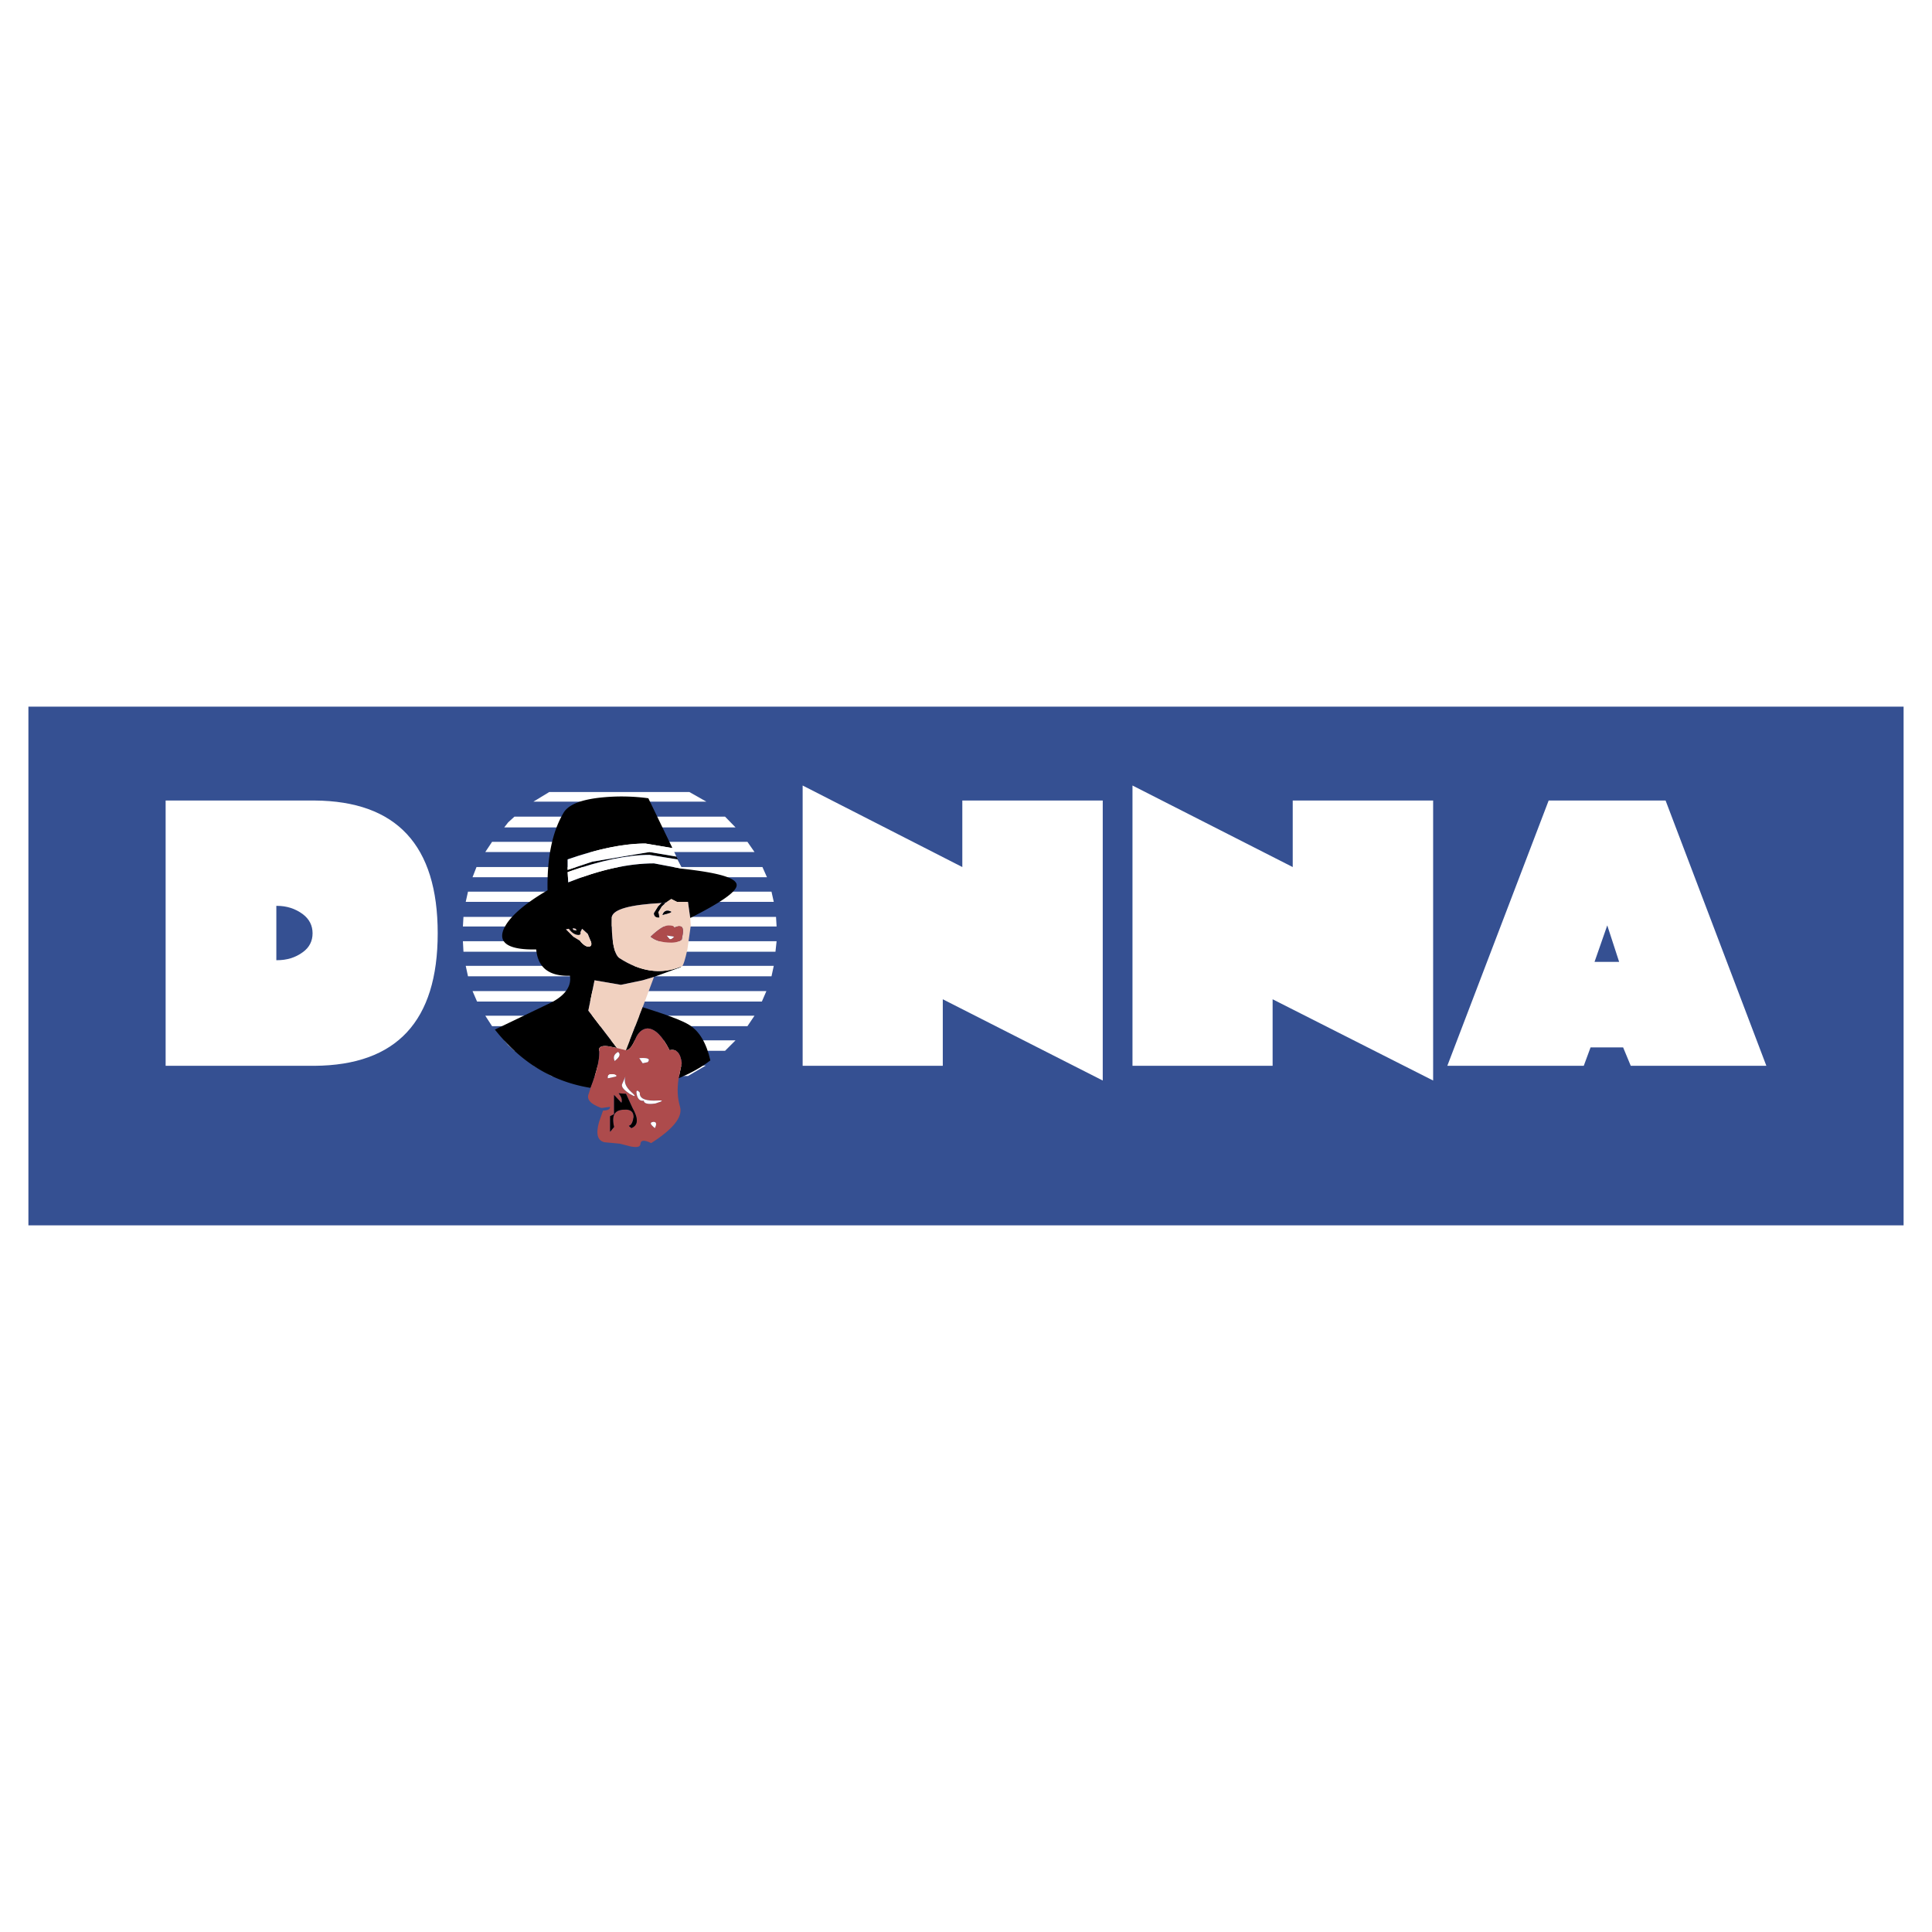 <svg xmlns="http://www.w3.org/2000/svg" width="2500" height="2500" viewBox="0 0 192.756 192.756"><g fill-rule="evenodd" clip-rule="evenodd"><path fill="#fff" d="M0 0h192.756v192.756H0V0z"/><path fill="#355092" d="M189.922 122.252H2.834V70.504h187.088v51.748z"/><path fill="#fff" d="M46.24 91.477l-.056.961h31.297l-.057-.961H46.24zM46.692 88.963l-.226 1.017h30.733l-.227-1.017h-30.28zM54.799 79.021l-1.582.96h17.259l-1.695-.96H54.799zM51.325 81.478l-.622.565-.395.508h23.077l-1.045-1.073H51.325zM49.093 83.992l-.677 1.017h26.862l-.706-1.017H49.093zM47.54 86.506l-.396 1.017h29.377l-.452-1.017H47.54zM77.481 93.907H46.184l.056 1.045h31.128l.113-1.045zM76.012 99.924l.452-1.045h-29.32l.452 1.045h28.416zM72.34 104.838l1.045-1.045H50.308l.395.48.622.565H72.34zM74.572 102.381l.706-1.045H48.416l.677 1.045h25.479zM76.972 97.408l.227-1.044H46.466l.226 1.044h30.28zM55.025 107.352H68.64l1.78-1.045H53.217l1.808 1.045z"/><path d="M64.685 79.642a20.01 20.01 0 0 0-4.858-.057c-1.977.226-3.192.734-3.644 1.582-1.102 1.893-1.61 4.463-1.554 7.655-2.458 1.44-3.926 2.768-4.406 3.955-.509 1.328.593 2.005 3.276 1.949.169 1.836 1.3 2.682 3.361 2.627.169.959-.396 1.893-1.78 2.627l-5.705 2.74c2.57 3.248 5.705 5.197 9.547 5.818.678-1.752.961-3.08.848-3.871.056-.281.452-.395 1.214-.225l.565.113-2.853-3.729.621-3.023 2.627.453 2.175-.453 1.13-.338 2.655-.961v-.057c-1.949.791-4.011.508-6.129-.876-.508-.395-.791-1.779-.734-4.096.17-.762 1.808-1.214 4.972-1.384l.056-.056.113.056.282-.056.509-.339.565.282h1.102l.226 1.61c3.079-1.553 4.633-2.627 4.633-3.276 0-.734-1.836-1.243-5.424-1.638l-2.824-.537c-2.571 0-5.424.649-8.559 1.893l-.057-1.018c3.249-1.158 5.989-1.723 8.164-1.723l2.796.452.48.932-.593-1.215-2.684-.452-5.706.96-2.458.819V85.74c3.079-1.073 5.649-1.582 7.768-1.582l2.684.452-2.401-4.968zM57.2 92.777l-.057-.169.283.056.112.17-.338-.057-.734-.057.282-.057c.283.396.622.622.961.622.198 0 .254-.113.198-.282l.169-.339.564.509.339.819c.056.283 0 .396-.169.452-.282.057-.622-.169-.96-.592l-.65-.396-.734-.734.734.055z"/><path fill="#f1d1c0" d="M57.143 92.607l.057.17.339.056-.113-.169-.283-.057z"/><path d="M56.748 92.664l-.282.057.734.734.65.396c.338.423.678.649.96.592.169-.056.226-.169.169-.452l-.339-.819-.564-.509-.169.339c.056.169 0 .282-.198.282-.339.001-.679-.225-.961-.62z" fill="#f1d1c0"/><path d="M56.635 85.744v1.045l2.458-.819 5.706-.96 2.684.452-.396-.847-2.684-.452c-2.119-.001-4.689.507-7.768 1.581z" fill="#fff"/><path d="M56.635 87.014l.057 1.018c3.135-1.243 5.988-1.893 8.559-1.893l2.824.537-.48-.932-2.796-.452c-2.175 0-4.915.564-8.164 1.722z" fill="#fff"/><path d="M68.64 89.98h-1.102l-.565-.282-.509.339-.282.056h.198l-.367.339-.339.565.113.537c-.338.057-.536-.141-.536-.423l.423-.678.339-.339c-3.164.169-4.802.622-4.972 1.384-.057 2.316.226 3.701.734 4.096 2.119 1.384 4.181 1.667 6.129.876h.113c.169-.141.339-.707.564-1.723l.339-2.401-.057-.734-.223-1.612zm-1.949 2.345c.396 0 .565.057.565.226l.452-.169c.367 0 .48.226.424.734l-.113.621c-.169.17-.537.311-1.045.311-.904 0-1.582-.197-2.062-.593.762-.735 1.383-1.13 1.779-1.13l-.593-1.045c.141-.396.424-.509.819-.339.17.056-.112.169-.819.339l.593 1.045z" fill="#f1d1c0"/><path d="M67.256 92.551c0-.169-.169-.226-.565-.226s-1.017.396-1.779 1.13c.48.396 1.158.593 2.062.593.509 0 .876-.141 1.045-.311l.113-.621c.057-.508-.057-.734-.424-.734l-.452.169zm-.452 1.13l-.283-.339.734.113c-.169.17-.282.282-.451.226z" fill="#ad4b4c"/><path d="M66.521 93.342l.283.339c.169.056.282-.057.452-.227l-.735-.112z" fill="#fff"/><path d="M66.917 90.941c-.395-.17-.678-.057-.819.339.706-.17.988-.283.819-.339zM66.38 90.093h-.198l-.113-.056-.056.056-.339.339-.424.678c0 .283.198.48.536.423l-.113-.537.339-.565.368-.338z"/><path fill="#f1d1c0" d="M64.121 97.805l-2.176.453-2.627-.453-.621 3.023 2.853 3.729.904.224 1.667-4.293 1.129-3.021-1.129.338z"/><path d="M62.454 104.781h.057c.311-.057.593-.451.876-1.102.282-.678.678-1.016 1.186-1.072.763 0 1.497.734 2.232 2.174.678-.17 1.101.283 1.214 1.301l-.311 1.496c1.074-.451 2.175-1.018 3.164-1.779-.396-1.752-1.102-2.91-2.09-3.531-.707-.451-2.317-1.045-4.661-1.779l-1.667 4.292z"/><path d="M62.51 104.781h-.057l-.903-.225-.565-.113c-.763-.17-1.158-.057-1.214.225.113.791-.169 2.119-.848 3.871l-.169.537c-.282.621.169 1.072 1.243 1.469l.876-.113c0 .225-.226.367-.707.367l-.395 1.129c-.339 1.188-.169 1.865.537 2.033l1.525.143 1.102.281c.621.113.903.057.96-.225 0-.396.339-.48 1.073-.113 2.175-1.385 3.164-2.6 2.881-3.615-.254-.848-.311-1.752-.142-2.854l.311-1.496c-.113-1.018-.537-1.471-1.214-1.301-.735-1.439-1.469-2.174-2.232-2.174-.508.057-.904.395-1.186 1.072-.282.651-.565 1.046-.876 1.102zm-1.299 2.403c.282.055.339.168.226.225l-.791.17c-.057-.341.169-.452.565-.395zm.847 1.015l.339-.791c-.169.51 0 1.018.594 1.555.254.225.36.352.328.381-.032.027-.201-.043-.498-.213-.537-.367-.82-.649-.763-.932zm2.063-2.117l-.339-.51c.848-.057 1.13.057.848.396l-.509.114zm-2.458-1.131c.282.227.169.508-.339.904-.17-.396-.056-.677.339-.904zm3.672 7.598c-.48-.395-.537-.564-.141-.621.31 0 .339.226.141.621zm-.085-2.738c.988-.057 1.045 0 .141.281-.763.113-1.158 0-1.158-.281-.339.057-.565-.113-.678-.51-.141-.537 0-.621.282-.281-.056.507.396.791 1.413.791zm-3.531-.735l.734.055.65 1.414c.593 1.045.593 1.723-.113 2.004l-.254-.225c.254-.057.396-.34.48-.877 0-.508-.282-.791-.932-.734-.96 0-1.299.564-1.017 1.723l-.396.48v-1.553l.396-.197v-1.922l.734.791c.114-.281 0-.621-.282-.959z" fill="#ad4b4c"/><path d="M61.437 107.408c.113-.057.056-.17-.226-.225-.396-.057-.622.055-.565.395l.791-.17zM62.397 107.408l-.339.791c-.057.283.226.564.763.932.594.34.679.283.17-.168-.594-.537-.763-1.045-.594-1.555zM63.781 105.572l.339.51.508-.113c.284-.34.001-.453-.847-.397zM61.324 105.855c.509-.396.622-.678.339-.904-.395.227-.509.508-.339.904zM65.194 111.928c-.396.057-.339.227.141.621.198-.395.169-.621-.141-.621zM65.392 110.092c.904-.281.847-.338-.141-.281-1.017 0-1.469-.283-1.413-.791-.282-.34-.423-.256-.282.281.113.396.339.566.678.51-.001.281.395.394 1.158.281z" fill="#fff"/><path d="M62.454 109.131l-.734-.055c.282.338.396.678.282.959l-.734-.791v1.922l-.396.197v1.553l.396-.48c-.283-1.158.056-1.723 1.017-1.723.65-.057.932.227.932.734-.084.537-.226.82-.48.877l.254.225c.706-.281.706-.959.113-2.004l-.65-1.414z"/><path d="M43.67 93.116c0-8.785-4.096-13.191-12.288-13.248H16.525v26.468h14.857c8.192-.057 12.288-4.463 12.288-13.22zm-12.485 0c0 .763-.311 1.413-.988 1.893-.734.537-1.582.791-2.57.791h-.057v-5.423h.057c.988 0 1.836.282 2.57.819.677.508.988 1.157.988 1.92zM96.011 79.868v6.638L80.08 78.371v27.965h13.982v-6.639l15.959 8.108V79.868h-14.01zM128.975 79.868v6.638l-15.987-8.135v27.965h13.981v-6.639l16.015 8.108V79.868h-14.009zM161.939 104.5l.762 1.836h13.529l-10.055-26.468H154.51l-10.111 26.468h13.613l.678-1.836h3.249zm-2.853-8.531l1.271-3.644 1.186 3.644h-2.457z" fill="#fff"/></g></svg>